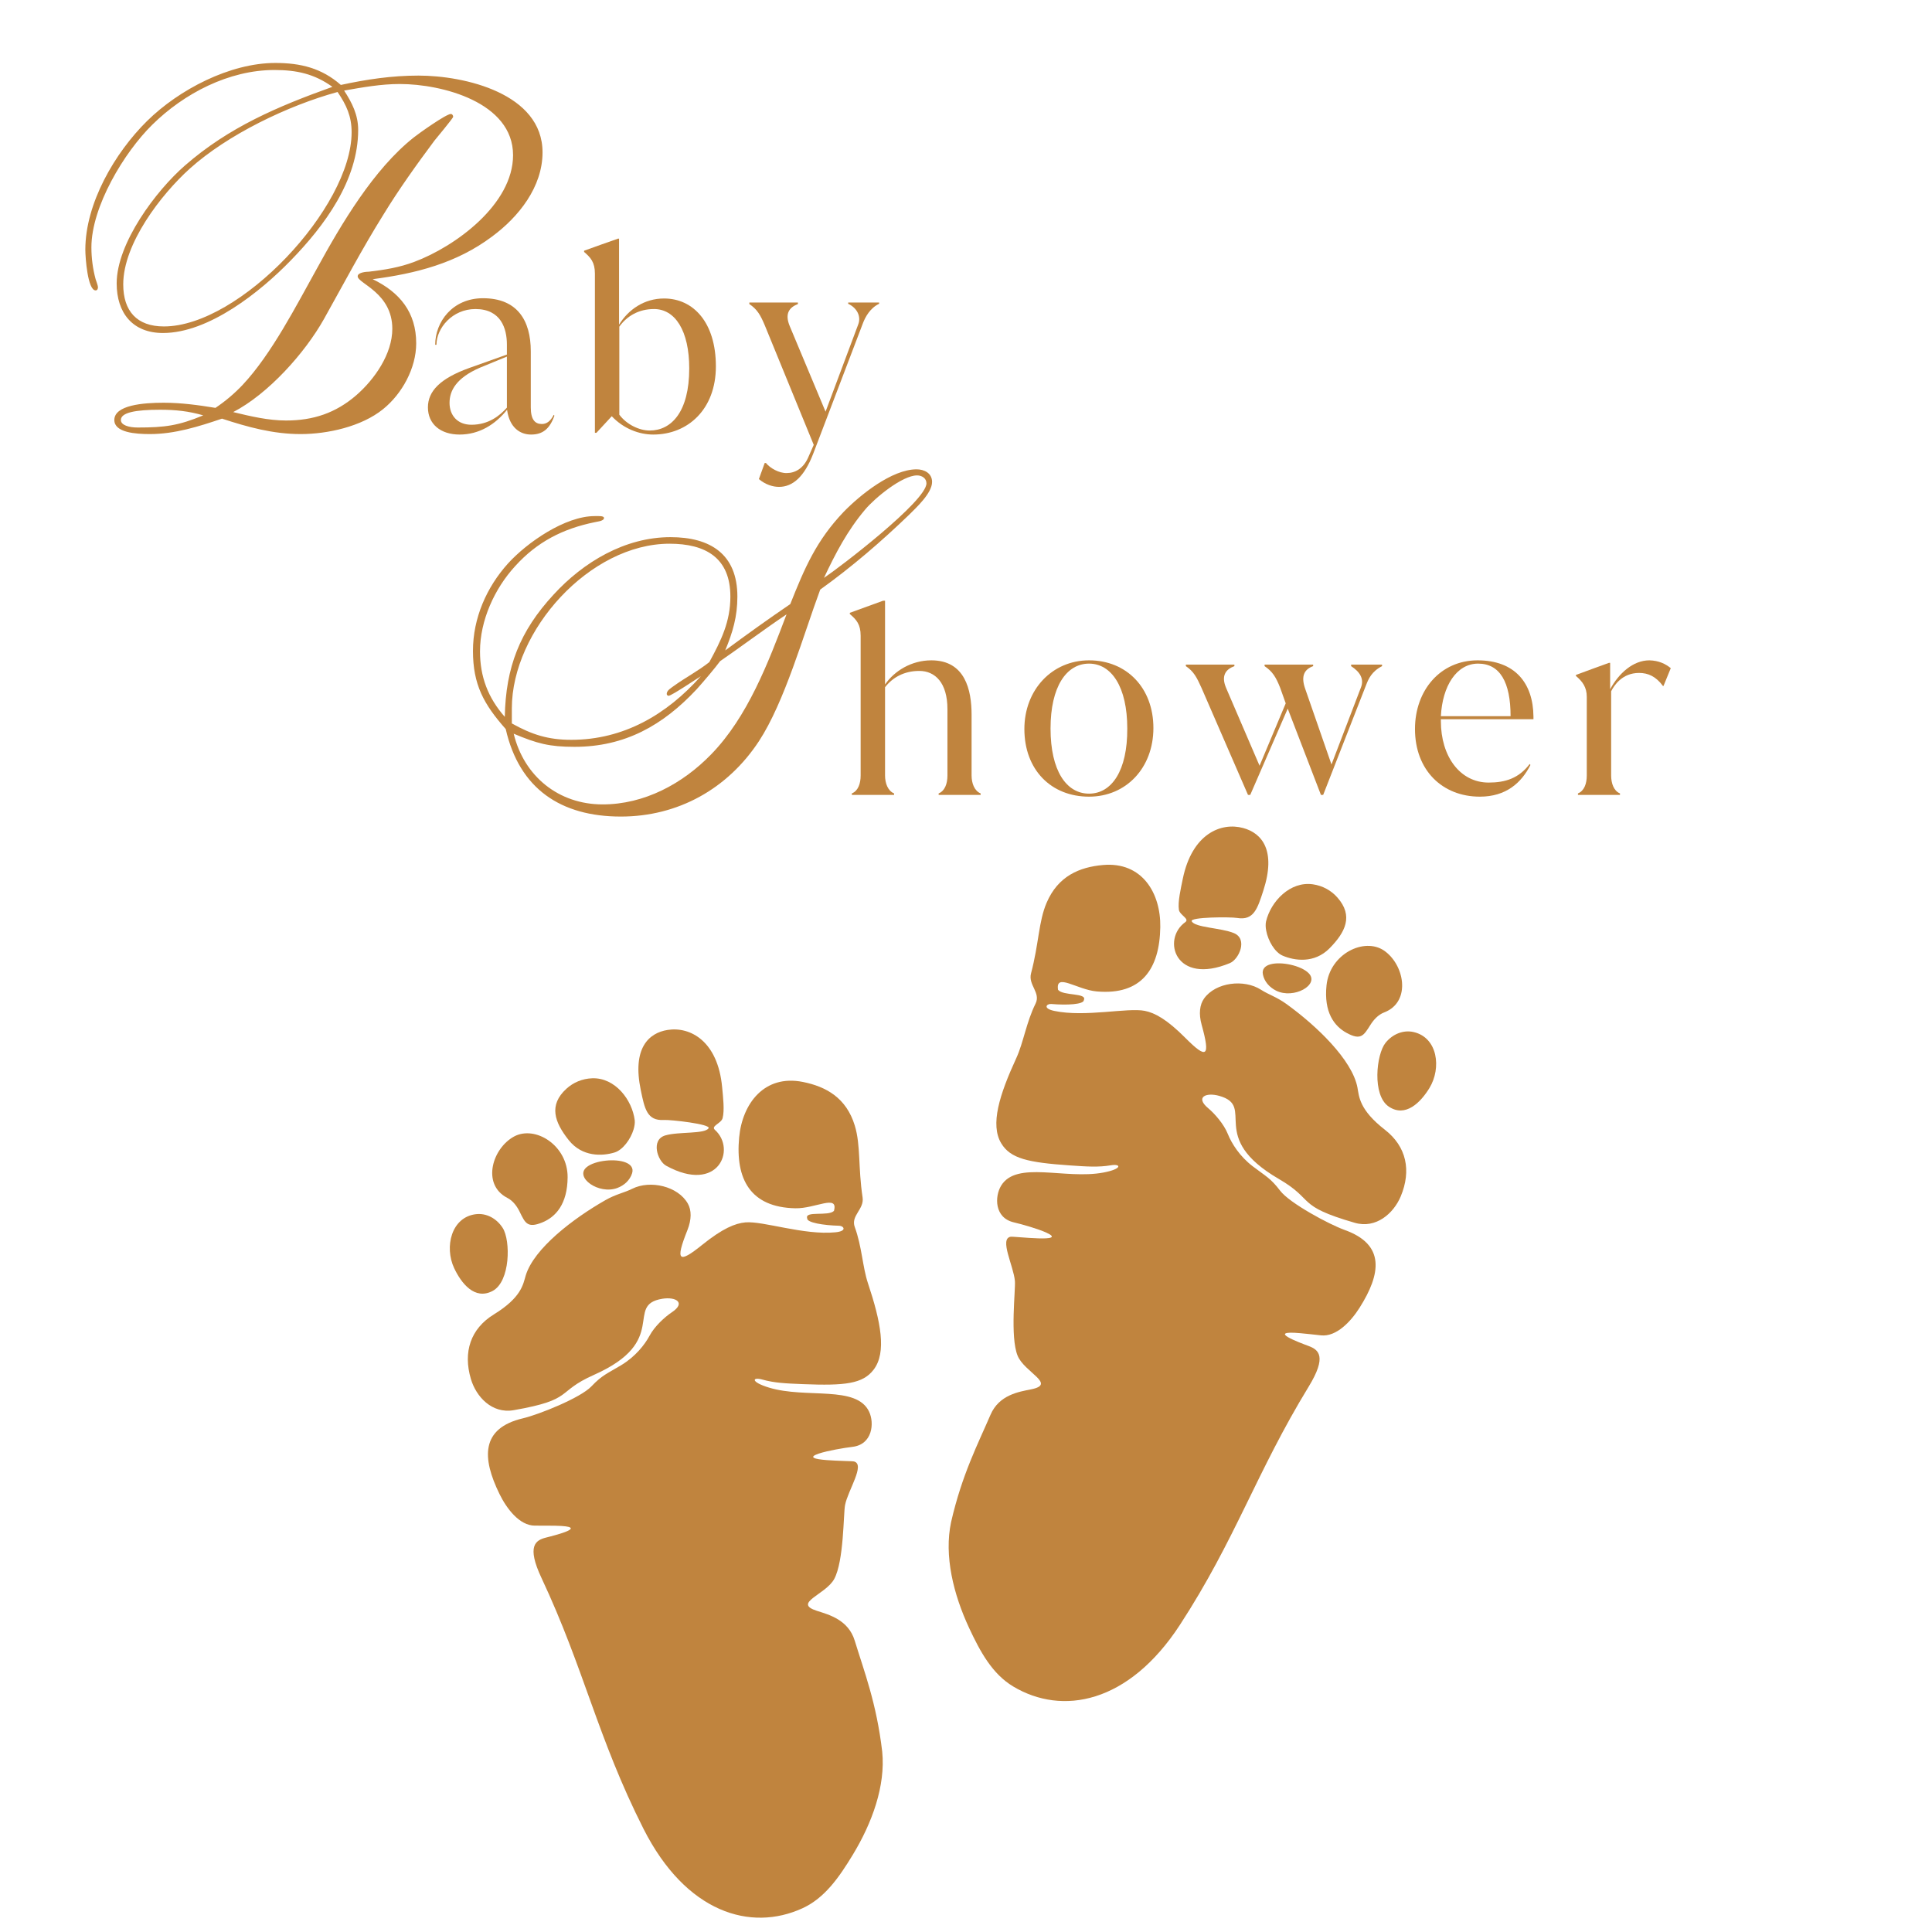 <svg xmlns="http://www.w3.org/2000/svg" xmlns:xlink="http://www.w3.org/1999/xlink" width="1080" zoomAndPan="magnify" viewBox="0 0 810 810" height="1080" preserveAspectRatio="xMidYMid meet" version="1.0"><defs><g/></defs><path fill="#c0843e" d="M 266.121 469.73 C 265.07 461.148 257.926 451.738 248.285 452.074 C 244.102 452.223 240.344 453.84 237.477 456.453 C 229.883 463.367 232.531 470.543 238.406 477.961 C 244.109 485.172 252.598 484.723 257.641 483.188 C 261.105 482.137 264.395 477.641 265.629 473.531 C 266.031 472.176 266.223 470.871 266.121 469.73 Z M 266.121 469.73 " fill-opacity="1" fill-rule="nonzero"/><path fill="#c0843e" d="M 258.785 498.074 C 261.672 497.004 264.074 494.848 264.996 491.941 C 266.414 487.492 260.062 485.977 254.07 486.598 C 250.809 486.934 247.637 487.902 245.898 489.383 C 240.84 493.66 251.016 500.949 258.785 498.074 Z M 258.785 498.074 " fill-opacity="1" fill-rule="nonzero"/><path fill="#c0843e" d="M 237.977 493.578 C 238.062 480.254 224.465 471.703 215.547 476.473 C 211.016 478.938 207.66 483.809 206.664 488.789 C 205.613 494.016 207.168 499.371 212.688 502.211 C 215.137 503.473 216.781 505.801 217.887 508.07 C 220.188 512.785 221.137 515.023 227.316 512.527 C 232.98 510.227 237.906 504.844 237.977 493.578 Z M 237.977 493.578 " fill-opacity="1" fill-rule="nonzero"/><path fill="#c0843e" d="M 210.777 514.848 C 208.109 510.656 203.758 508.555 199.566 509.047 C 189.211 510.254 186.242 522.789 190.398 531.652 C 193.352 537.938 198.973 545.23 206.527 541.238 C 214.012 537.262 214.094 520.066 210.777 514.848 Z M 210.777 514.848 " fill-opacity="1" fill-rule="nonzero"/><path fill="#c0843e" d="M 302.754 455.758 C 300.961 436.586 289.484 430.301 279.891 431.809 C 271.879 433.07 265.016 439.574 268.652 457.047 C 270.25 464.723 271.219 469.977 278.328 469.555 C 281.125 469.391 298.184 471.309 297.07 473.02 C 295.453 475.523 284.57 474.379 278.941 476.023 C 272.727 477.844 275.66 486.742 279.27 488.727 C 301.016 500.676 308.883 481.891 299.727 473.695 C 297.918 472.066 302.379 471.016 302.953 468.797 C 303.812 465.535 303.164 460.09 302.754 455.758 Z M 302.754 455.758 " fill-opacity="1" fill-rule="nonzero"/><path fill="#c0843e" d="M 247.938 581.258 C 252.48 576.461 254.625 575.875 260.473 572.34 C 266.32 568.805 270.262 563.879 272.352 559.969 C 274.445 556.047 278.723 552.148 281.691 550.164 C 287.695 546.152 283.344 543.586 277.66 544.516 C 261.57 547.156 281.098 562.172 249.008 576.426 C 232.723 583.66 240.965 586.77 215.355 591.227 C 206.227 592.816 199.609 585.555 197.418 578.133 C 194.082 566.867 197.273 557.082 207.047 551.078 C 218.727 543.906 219.32 538.379 220.406 534.77 C 223.852 523.402 240.355 510.848 253.73 503.219 C 258.363 500.574 261.469 500.184 265.105 498.375 C 272.617 494.637 284.27 497.305 288.379 504.613 C 289.953 507.402 289.98 511.258 288.207 515.727 C 282.996 528.793 284.504 529.887 294.348 521.949 C 302.965 514.996 308.273 512.867 312.504 512.492 C 319.914 511.832 337.02 517.945 350.238 516.648 C 355.348 516.145 353.738 513.945 351.82 513.898 C 345.223 513.742 338.188 512.59 338.414 510.773 C 337.301 507.512 347.277 510.07 349.637 507.676 C 351.59 500.531 341.832 506.762 333.426 506.578 C 314.539 506.176 308.262 494.297 309.891 476.875 C 311.223 462.621 320.488 450.402 336.57 453.602 C 346.301 455.539 354.836 460.254 358.379 471.922 C 360.902 480.219 359.723 489.238 361.645 502.047 C 362.391 507.035 356.598 509.621 358.371 514.457 C 361.367 522.633 361.625 531.203 363.883 537.965 C 369.273 554.129 371.832 567.012 366.246 574.277 C 361.707 580.18 354.23 581.004 336.754 580.309 C 329.242 580.008 324.711 579.816 319.582 578.379 C 315.324 577.191 314.578 579.387 322.418 581.762 C 338.078 586.512 359.141 580.617 364.402 591.902 C 366.633 596.672 365.801 605.59 357.422 606.598 C 353.82 607.027 346.988 608.203 343.379 609.391 C 333.492 612.664 356.672 612.344 358.09 612.738 C 362.84 614.062 355.531 624.742 354.297 630.992 C 353.582 634.594 353.832 654.457 349.754 661.988 C 346.164 668.629 332.074 672.039 342.582 675.383 C 347.535 676.953 355.684 679.121 358.344 687.836 C 362.273 700.691 367.48 713.969 369.867 734.363 C 371.328 748.719 365.59 764.371 357.512 777.664 C 351.793 787.086 345.762 795.773 336.449 800.043 C 314.73 810.004 287.621 801.961 269.805 766.766 C 250.496 728.578 244.977 699.789 227.012 661.547 C 220.699 648.105 224.555 645.75 228.879 644.645 C 232.605 643.695 247.719 639.977 232.973 639.672 C 230.359 639.617 227.168 639.637 224.234 639.629 C 217.766 639.617 212.395 632.473 209.398 626.332 C 202.07 611.34 201.465 598.84 219.219 594.637 C 225.891 593.082 243.387 586.055 247.938 581.258 Z M 247.938 581.258 " fill-opacity="1" fill-rule="nonzero"/><path fill="#c0843e" d="M 530.785 386.352 C 532.766 377.934 540.891 369.363 550.445 370.754 C 554.594 371.355 558.148 373.375 560.707 376.281 C 567.508 383.984 564.078 390.82 557.438 397.562 C 550.977 404.113 542.598 402.734 537.754 400.66 C 534.43 399.234 531.652 394.41 530.867 390.188 C 530.59 388.801 530.555 387.473 530.785 386.352 Z M 530.785 386.352 " fill-opacity="1" fill-rule="nonzero"/><path fill="#c0843e" d="M 534.988 415.324 C 532.234 413.945 530.078 411.543 529.477 408.555 C 528.555 403.977 535.031 403.152 540.918 404.426 C 544.125 405.117 547.168 406.426 548.738 408.09 C 553.297 412.895 542.379 419.035 534.988 415.324 Z M 534.988 415.324 " fill-opacity="1" fill-rule="nonzero"/><path fill="#c0843e" d="M 556.148 413.121 C 557.52 399.875 571.965 392.855 580.309 398.559 C 584.539 401.508 587.344 406.707 587.793 411.77 C 588.258 417.078 586.137 422.234 580.344 424.453 C 577.766 425.441 575.887 427.57 574.543 429.707 C 571.746 434.148 570.551 436.27 564.684 433.105 C 559.301 430.219 554.988 424.324 556.148 413.121 Z M 556.148 413.121 " fill-opacity="1" fill-rule="nonzero"/><path fill="#c0843e" d="M 580.875 437.234 C 583.98 433.363 588.531 431.746 592.652 432.688 C 602.812 435.016 604.395 447.801 599.297 456.16 C 595.676 462.09 589.289 468.723 582.219 463.926 C 575.211 459.164 577.008 442.062 580.875 437.234 Z M 580.875 437.234 " fill-opacity="1" fill-rule="nonzero"/><path fill="#c0843e" d="M 495.887 368.469 C 499.754 349.609 511.852 344.613 521.215 347.152 C 529.047 349.281 535.16 356.488 529.633 373.469 C 527.203 380.922 525.676 386.039 518.648 384.852 C 515.891 384.387 498.719 384.434 499.633 386.25 C 500.969 388.918 511.914 388.965 517.324 391.211 C 523.309 393.695 519.418 402.223 515.617 403.793 C 492.699 413.305 486.926 393.77 496.922 386.625 C 498.895 385.207 494.582 383.672 494.254 381.406 C 493.77 378.07 495.012 372.727 495.887 368.469 Z M 495.887 368.469 " fill-opacity="1" fill-rule="nonzero"/><path fill="#c0843e" d="M 536.695 499.195 C 532.703 493.934 530.637 493.121 525.211 488.973 C 519.781 484.824 516.41 479.496 514.746 475.375 C 513.094 471.254 509.266 466.906 506.531 464.613 C 501.004 459.969 505.609 457.895 511.148 459.441 C 526.855 463.816 505.812 476.609 536.156 494.281 C 551.551 503.246 543.02 505.438 567.992 512.664 C 576.891 515.242 584.254 508.746 587.254 501.609 C 591.793 490.773 589.691 480.703 580.629 473.656 C 569.809 465.25 569.816 459.688 569.125 455.996 C 566.941 444.328 551.91 430.035 539.438 421 C 535.113 417.875 532.082 417.133 528.656 414.941 C 521.602 410.41 509.723 411.789 504.832 418.605 C 502.969 421.199 502.512 425.039 503.801 429.672 C 507.555 443.223 505.93 444.152 497.012 435.191 C 489.207 427.34 484.164 424.645 479.988 423.812 C 472.699 422.352 455.027 426.562 442.023 423.832 C 437 422.773 438.836 420.754 440.754 420.926 C 447.332 421.492 454.449 421.117 454.414 419.281 C 455.875 416.156 445.68 417.609 443.594 414.988 C 442.434 407.668 451.453 414.922 459.824 415.664 C 478.637 417.316 486.176 406.195 486.457 388.699 C 486.688 374.391 478.809 361.23 462.473 362.656 C 452.594 363.516 443.594 367.273 438.797 378.492 C 435.391 386.469 435.582 395.562 432.266 408.09 C 430.977 412.969 436.449 416.164 434.156 420.781 C 430.281 428.582 429.094 437.07 426.117 443.551 C 418.996 459.027 415.043 471.555 419.801 479.387 C 423.668 485.754 431.012 487.383 448.465 488.598 C 455.969 489.117 460.488 489.418 465.742 488.551 C 470.102 487.84 470.613 490.094 462.562 491.602 C 446.484 494.617 426.188 486.469 419.719 497.113 C 416.988 501.617 416.84 510.574 425.055 512.48 C 428.582 513.305 435.254 515.215 438.707 516.793 C 448.172 521.125 425.164 518.273 423.723 518.512 C 418.859 519.309 424.957 530.73 425.504 537.078 C 425.824 540.734 423.41 560.453 426.637 568.383 C 429.488 575.383 443.121 580.309 432.312 582.484 C 427.211 583.508 418.879 584.766 415.277 593.145 C 409.969 605.492 403.344 618.129 398.75 638.137 C 395.734 652.254 399.734 668.43 406.305 682.527 C 410.965 692.516 416.008 701.809 424.801 707.07 C 445.305 719.34 473.129 714.297 494.672 681.258 C 518.027 645.402 526.652 617.387 548.684 581.332 C 556.422 568.66 552.852 565.898 548.676 564.328 C 545.074 562.977 530.453 557.629 545.148 558.945 C 547.742 559.172 550.914 559.539 553.828 559.852 C 560.262 560.555 566.375 554.031 570.027 548.246 C 578.945 534.137 580.91 521.785 563.723 515.66 C 557.316 513.359 540.688 504.461 536.695 499.195 Z M 536.695 499.195 " fill-opacity="1" fill-rule="nonzero"/><g fill="#c0843e" fill-opacity="1"><g transform="translate(34.4, 181.988)"><g><path d="M 193.062 -118.109 C 193.062 -142.844 160.297 -150.297 141.062 -150.297 C 129.891 -150.297 119.297 -148.719 108.5 -146.375 C 100.453 -153.438 91.625 -155.594 81.031 -155.594 C 62 -155.594 40.609 -144.406 27.266 -131.266 C 13.734 -117.922 1.375 -96.734 1.375 -77.297 C 1.375 -73.969 2.359 -60.234 5.688 -60.234 C 6.469 -60.234 6.672 -61.016 6.672 -61.609 C 6.672 -62.203 5.891 -64.359 5.688 -64.938 C 4.516 -69.266 3.922 -73.766 3.922 -78.281 C 3.922 -95.359 17.656 -118.109 29.438 -129.688 C 42.766 -142.844 61.609 -152.641 80.641 -152.641 C 89.859 -152.641 97.312 -151.078 104.969 -145.578 C 82.016 -137.344 61.609 -128.703 43.172 -112.625 C 31 -102.031 14.516 -80.047 14.516 -63.172 C 14.516 -50.812 21.188 -42.375 33.938 -42.375 C 53.172 -42.375 74.75 -59.641 87.5 -72.797 C 101.641 -87.312 115.766 -106.344 115.766 -127.531 C 115.766 -133.812 113.203 -138.906 109.875 -144.016 C 117.719 -145.391 125.375 -146.766 133.219 -146.766 C 150.875 -146.766 180.703 -139.109 180.703 -116.938 C 180.703 -96.328 156.562 -78.672 139.297 -72.203 C 133.031 -69.844 126.938 -68.875 120.266 -68.078 C 119.484 -68.078 115.562 -67.891 115.562 -66.125 C 115.562 -63.172 130.078 -59.25 130.078 -44.141 C 130.078 -33.547 122.625 -22.953 114.969 -16.281 C 106.344 -8.828 96.922 -5.688 85.547 -5.688 C 78.094 -5.688 70.641 -7.453 63.375 -9.219 C 78.094 -16.875 93.391 -33.938 101.438 -48.266 C 109.672 -62.984 117.531 -77.891 126.359 -92.016 C 132.828 -102.609 140.281 -113.016 147.734 -123.016 C 148.328 -123.797 155.594 -132.438 155.594 -133.031 C 155.594 -133.609 155.203 -134.203 154.609 -134.203 C 152.641 -134.203 141.062 -125.969 139.109 -124.391 C 122.234 -111.047 108.703 -88.094 98.5 -69.453 C 89.859 -53.953 79.469 -33.547 67.297 -20.594 C 63.766 -16.875 60.031 -13.734 55.922 -10.984 C 48.656 -12.172 41.594 -13.141 34.141 -13.141 C 25.703 -13.141 13.531 -12.172 13.531 -5.891 C 13.531 -0.594 22.562 0 28.453 0 C 38.844 0 48.859 -3.141 58.672 -6.469 C 69.453 -2.938 80.047 0 91.625 0 C 103 0 117.141 -3.141 126.156 -10.406 C 134.203 -16.875 140.094 -27.672 140.094 -38.062 C 140.094 -51.016 133.219 -59.453 121.844 -64.938 C 139.891 -67.297 156.969 -71.609 171.875 -82.797 C 183.062 -91.031 193.062 -103.594 193.062 -118.109 Z M 113.016 -126.547 C 113.016 -94.969 66.125 -45.125 34.328 -45.125 C 22.953 -45.125 17.266 -51.594 17.266 -62.781 C 17.266 -79.859 33.156 -100.453 45.125 -111.25 C 61.016 -125.562 86.328 -137.734 107.125 -143.422 C 110.859 -137.938 113.016 -133.219 113.016 -126.547 Z M 50.812 -7.844 C 40.422 -3.531 34.734 -2.75 23.344 -2.75 C 19.625 -2.75 16.281 -3.734 16.281 -5.891 C 16.281 -9.031 22.359 -10.203 32.766 -10.203 C 39.234 -10.203 44.734 -9.609 50.812 -7.844 Z M 50.812 -7.844 "/></g></g></g><g fill="#c0843e" fill-opacity="1"><g transform="translate(176.347, 181.455)"><g><path d="M 55.781 -7.484 C 54.406 -4.75 52.719 -3.688 50.828 -3.688 C 47.984 -3.688 46.188 -5.484 46.188 -10.656 L 46.188 -34.172 C 46.188 -47.141 40.5 -56.422 26.156 -56.422 C 13.281 -56.422 6.109 -46.406 6.109 -36.906 L 6.641 -36.906 C 6.641 -43.875 13.281 -51.891 22.984 -51.891 C 33.641 -51.891 36.172 -43.766 36.172 -37.016 L 36.172 -32.797 L 20.453 -27.203 C 8.125 -22.781 3.062 -17.406 3.062 -10.656 C 3.062 -3.688 8.328 0.734 16.344 0.734 C 24.578 0.734 31.312 -3.484 36.281 -9.703 L 36.281 -9.391 C 37.328 -2.219 41.656 0.734 46.297 0.734 C 51.141 0.734 54.094 -1.578 56.094 -7.172 L 55.891 -7.484 Z M 21.297 -3.375 C 15.391 -3.375 12.125 -7.375 12.125 -12.547 C 12.125 -17.609 14.875 -22.984 24.891 -27.312 L 36.172 -31.953 L 36.172 -10.547 C 33.109 -7.062 28.359 -3.375 21.297 -3.375 Z M 21.297 -3.375 "/></g></g></g><g fill="#c0843e" fill-opacity="1"><g transform="translate(241.934, 181.455)"><g><path d="M 36.484 -56.312 C 28.156 -56.312 21.516 -51.672 17.609 -45.344 L 17.609 -81.406 L 17.188 -81.406 C 13.078 -79.938 6.953 -77.828 2.953 -76.344 L 2.953 -75.828 C 5.688 -73.5 7.484 -71.5 7.484 -66.75 L 7.484 0 L 8.125 0 L 14.547 -6.953 C 19.516 -1.688 26.047 0.734 31.953 0.734 C 46.406 0.734 58.203 -9.812 58.203 -27.844 C 58.203 -46.297 48.719 -56.312 36.484 -56.312 Z M 30.469 -0.953 C 26.047 -0.953 20.781 -3.484 17.719 -7.594 L 17.719 -44.5 C 20.875 -48.938 25.844 -51.891 32.266 -51.891 C 41.125 -51.891 47.031 -42.812 47.031 -27 C 47.031 -8.641 39.438 -0.953 30.469 -0.953 Z M 30.469 -0.953 "/></g></g></g><g fill="#c0843e" fill-opacity="1"><g transform="translate(315.009, 181.455)"><g><path d="M 40.594 -54.094 C 44.391 -52.312 46.078 -48.719 44.812 -45.453 L 31.109 -8.859 L 16.141 -44.609 C 13.812 -50.094 16.031 -52.625 19.516 -53.984 L 19.516 -54.625 L -0.844 -54.625 L -0.844 -53.984 C 2.422 -51.781 3.797 -49.453 5.688 -44.922 L 26.156 5.062 L 23.734 10.547 C 21.719 14.969 18.344 16.875 14.875 16.875 C 11.594 16.984 7.797 14.766 6.109 12.656 L 5.594 12.656 L 3.156 19.406 C 5.906 21.719 8.969 22.672 11.594 22.672 C 17.406 22.672 22.25 18.344 25.938 8.75 L 46.828 -46.078 C 47.766 -48.516 49.781 -52.312 53.562 -54.094 L 53.562 -54.625 L 40.594 -54.625 Z M 40.594 -54.094 "/></g></g></g><g fill="#c0843e" fill-opacity="1"><g transform="translate(378.073, 181.455)"><g/></g></g><g fill="#c0843e" fill-opacity="1"><g transform="translate(196.73, 342.345)"><g><path d="M 194.047 -140.281 C 194.047 -144.016 190.703 -145.578 187.562 -145.578 C 177.172 -145.578 163.828 -134.797 156.969 -127.734 C 145.578 -115.766 140.672 -104.375 134.594 -89.078 C 125.375 -82.797 116.344 -76.328 107.328 -69.656 C 110.469 -77.297 112.422 -83.781 112.422 -92.219 C 112.422 -110.062 101.047 -117.141 84.375 -117.141 C 65.328 -117.141 47.875 -106.734 35.312 -93 C 21.188 -77.703 15.297 -62.594 14.906 -41.797 C 7.844 -49.828 4.516 -58.672 4.516 -69.266 C 4.516 -82.203 10.594 -95.547 19.234 -104.969 C 28.453 -115.172 39.234 -120.672 52.578 -123.406 C 53.172 -123.609 56.5 -123.797 56.5 -125.172 C 56.5 -126.156 54.156 -125.969 52.578 -125.969 C 40.219 -125.969 24.328 -114.969 16.281 -106.141 C 7.266 -96.141 1.562 -83.188 1.562 -69.453 C 1.562 -55.328 6.078 -47.094 15.297 -36.688 C 21 -11.578 38.453 0 63.562 0 C 87.5 0 108.297 -11.578 121.453 -31.594 C 132.234 -48.062 140.094 -76.125 147.156 -95.156 C 160.297 -104.578 172.859 -115.375 184.438 -126.547 C 187.375 -129.5 194.047 -135.578 194.047 -140.281 Z M 191.688 -139.703 C 191.688 -132.234 155.203 -104.375 148.719 -100.062 C 153.625 -110.469 158.531 -119.875 165.984 -128.703 C 169.906 -133.422 181.484 -143.031 187.766 -143.031 C 189.734 -143.031 191.688 -141.859 191.688 -139.703 Z M 17.859 -45.328 C 17.859 -78.094 50.625 -114.391 83.969 -114.391 C 99.078 -114.391 109.484 -108.5 109.484 -92.219 C 109.484 -81.625 105.562 -73.766 100.656 -64.75 C 95.938 -61.016 90.641 -58.266 85.734 -54.734 C 84.766 -53.953 82.797 -52.969 82.797 -51.406 C 82.797 -51.016 83.188 -50.625 83.578 -50.625 C 84.766 -50.625 95.547 -57.875 97.125 -58.859 C 82.797 -42.766 64.75 -32.172 42.766 -32.172 C 33.156 -32.172 26.297 -34.328 17.859 -39.047 Z M 133.031 -84.766 C 125.375 -64.547 116.734 -41.797 101.438 -26.094 C 89.469 -13.734 73.375 -5.094 55.922 -5.094 C 37.469 -5.094 22.953 -16.875 18.641 -34.734 C 28.453 -30.609 33.547 -29.234 44.141 -29.234 C 65.328 -29.234 81.234 -38.266 95.359 -53.375 C 98.688 -57.094 103 -62.203 105.172 -65.141 C 112.625 -70.234 124.203 -78.875 133.031 -84.766 Z M 133.031 -84.766 "/></g></g></g><g fill="#c0843e" fill-opacity="1"><g transform="translate(353.03, 333.27)"><g><path d="M 54.312 -33.641 C 54.312 -43.875 51.672 -56.422 37.438 -56.422 C 29.109 -56.422 21.938 -51.984 18.031 -46.297 L 18.031 -81.406 L 17.188 -81.406 L 3.266 -76.344 L 3.266 -75.828 C 6.016 -73.5 7.797 -71.5 7.797 -66.75 L 7.797 -8.125 C 7.797 -4.75 6.75 -1.688 4.109 -0.625 L 4.109 0 L 21.828 0 L 21.828 -0.625 C 19.188 -1.688 18.031 -4.953 18.031 -8.125 L 18.031 -45.141 C 21.203 -49.25 26.047 -51.984 32.375 -51.984 C 39.016 -51.984 44.188 -47.031 44.188 -35.953 L 44.188 -8.125 C 44.188 -4.75 43.125 -1.688 40.5 -0.625 L 40.5 0 L 58.109 0 L 58.109 -0.625 C 55.469 -1.688 54.312 -4.953 54.312 -8.125 Z M 54.312 -33.641 "/></g></g></g><g fill="#c0843e" fill-opacity="1"><g transform="translate(425.366, 333.27)"><g><path d="M 31.219 0.734 C 46.719 0.734 58.203 -11.281 58.203 -28.047 C 58.203 -44.812 47.031 -56.422 31.219 -56.422 C 15.719 -56.422 4.109 -44.078 4.109 -27.625 C 4.109 -10.547 15.297 0.734 31.219 0.734 Z M 31.219 -0.531 C 21.719 -0.531 15.078 -10.125 15.078 -27.844 C 15.078 -45.344 21.719 -55.047 31.219 -55.047 C 40.594 -55.047 47.25 -45.344 47.25 -27.844 C 47.344 -10.125 40.703 -0.531 31.219 -0.531 Z M 31.219 -0.531 "/></g></g></g><g fill="#c0843e" fill-opacity="1"><g transform="translate(498.23, 333.27)"><g><path d="M 68.234 -53.984 C 71.812 -51.672 73.812 -48.719 72.344 -45.031 L 60 -12.766 L 48.938 -44.609 C 47.031 -50.094 48.828 -52.719 52.312 -53.984 L 52.312 -54.625 L 31.953 -54.625 L 31.953 -53.984 C 35.219 -51.781 36.703 -49.453 38.484 -44.922 L 40.812 -38.391 L 29.844 -12.234 L 15.922 -44.609 C 13.5 -50.094 15.812 -52.719 19.297 -53.984 L 19.297 -54.625 L -1.047 -54.625 L -1.047 -53.984 C 2.219 -51.781 3.484 -49.359 5.484 -44.922 L 25 0 L 25.938 0 L 41.656 -36.172 L 55.578 0 L 56.516 0 L 74.562 -46.188 C 75.5 -48.609 76.875 -51.781 81.203 -53.984 L 81.203 -54.625 L 68.234 -54.625 Z M 68.234 -53.984 "/></g></g></g><g fill="#c0843e" fill-opacity="1"><g transform="translate(589.019, 333.27)"><g><path d="M 53.891 -31.734 L 53.891 -32.797 C 53.781 -46.922 46.078 -56.422 30.469 -56.422 C 14.875 -56.422 4.219 -43.875 4.219 -27.625 C 4.219 -10.328 15.719 0.734 31.422 0.734 C 42.391 0.734 48.828 -5.062 52.625 -12.547 L 52.312 -12.969 C 47.766 -6.953 42.078 -5.172 35.109 -5.172 C 23.094 -5.172 15.078 -16.141 15.078 -30.891 L 15.078 -31.734 Z M 30.688 -55.047 C 39.859 -55.047 44.297 -47.25 44.297 -33 L 15.078 -33 C 15.719 -45.656 21.625 -55.047 30.688 -55.047 Z M 30.688 -55.047 "/></g></g></g><g fill="#c0843e" fill-opacity="1"><g transform="translate(656.716, 333.27)"><g><path d="M 34.797 -56.422 C 27.938 -56.422 21.938 -50.938 18.344 -44.297 L 18.344 -55.359 L 17.828 -55.359 C 13.812 -53.891 7.906 -51.781 4 -50.297 L 4 -49.875 C 6.75 -47.562 8.547 -45.141 8.547 -41.125 L 8.547 -8.125 C 8.547 -4.75 7.484 -1.688 4.844 -0.625 L 4.844 0 L 22.469 0 L 22.469 -0.625 C 19.828 -1.688 18.766 -4.953 18.766 -8.125 L 18.766 -43.453 C 19.938 -45.766 23.312 -51.141 30.469 -51.141 C 34.266 -51.141 37.547 -49.672 40.5 -45.656 L 40.703 -45.656 L 43.766 -53.141 C 41.547 -54.938 38.812 -56.312 34.797 -56.422 Z M 34.797 -56.422 "/></g></g></g></svg>